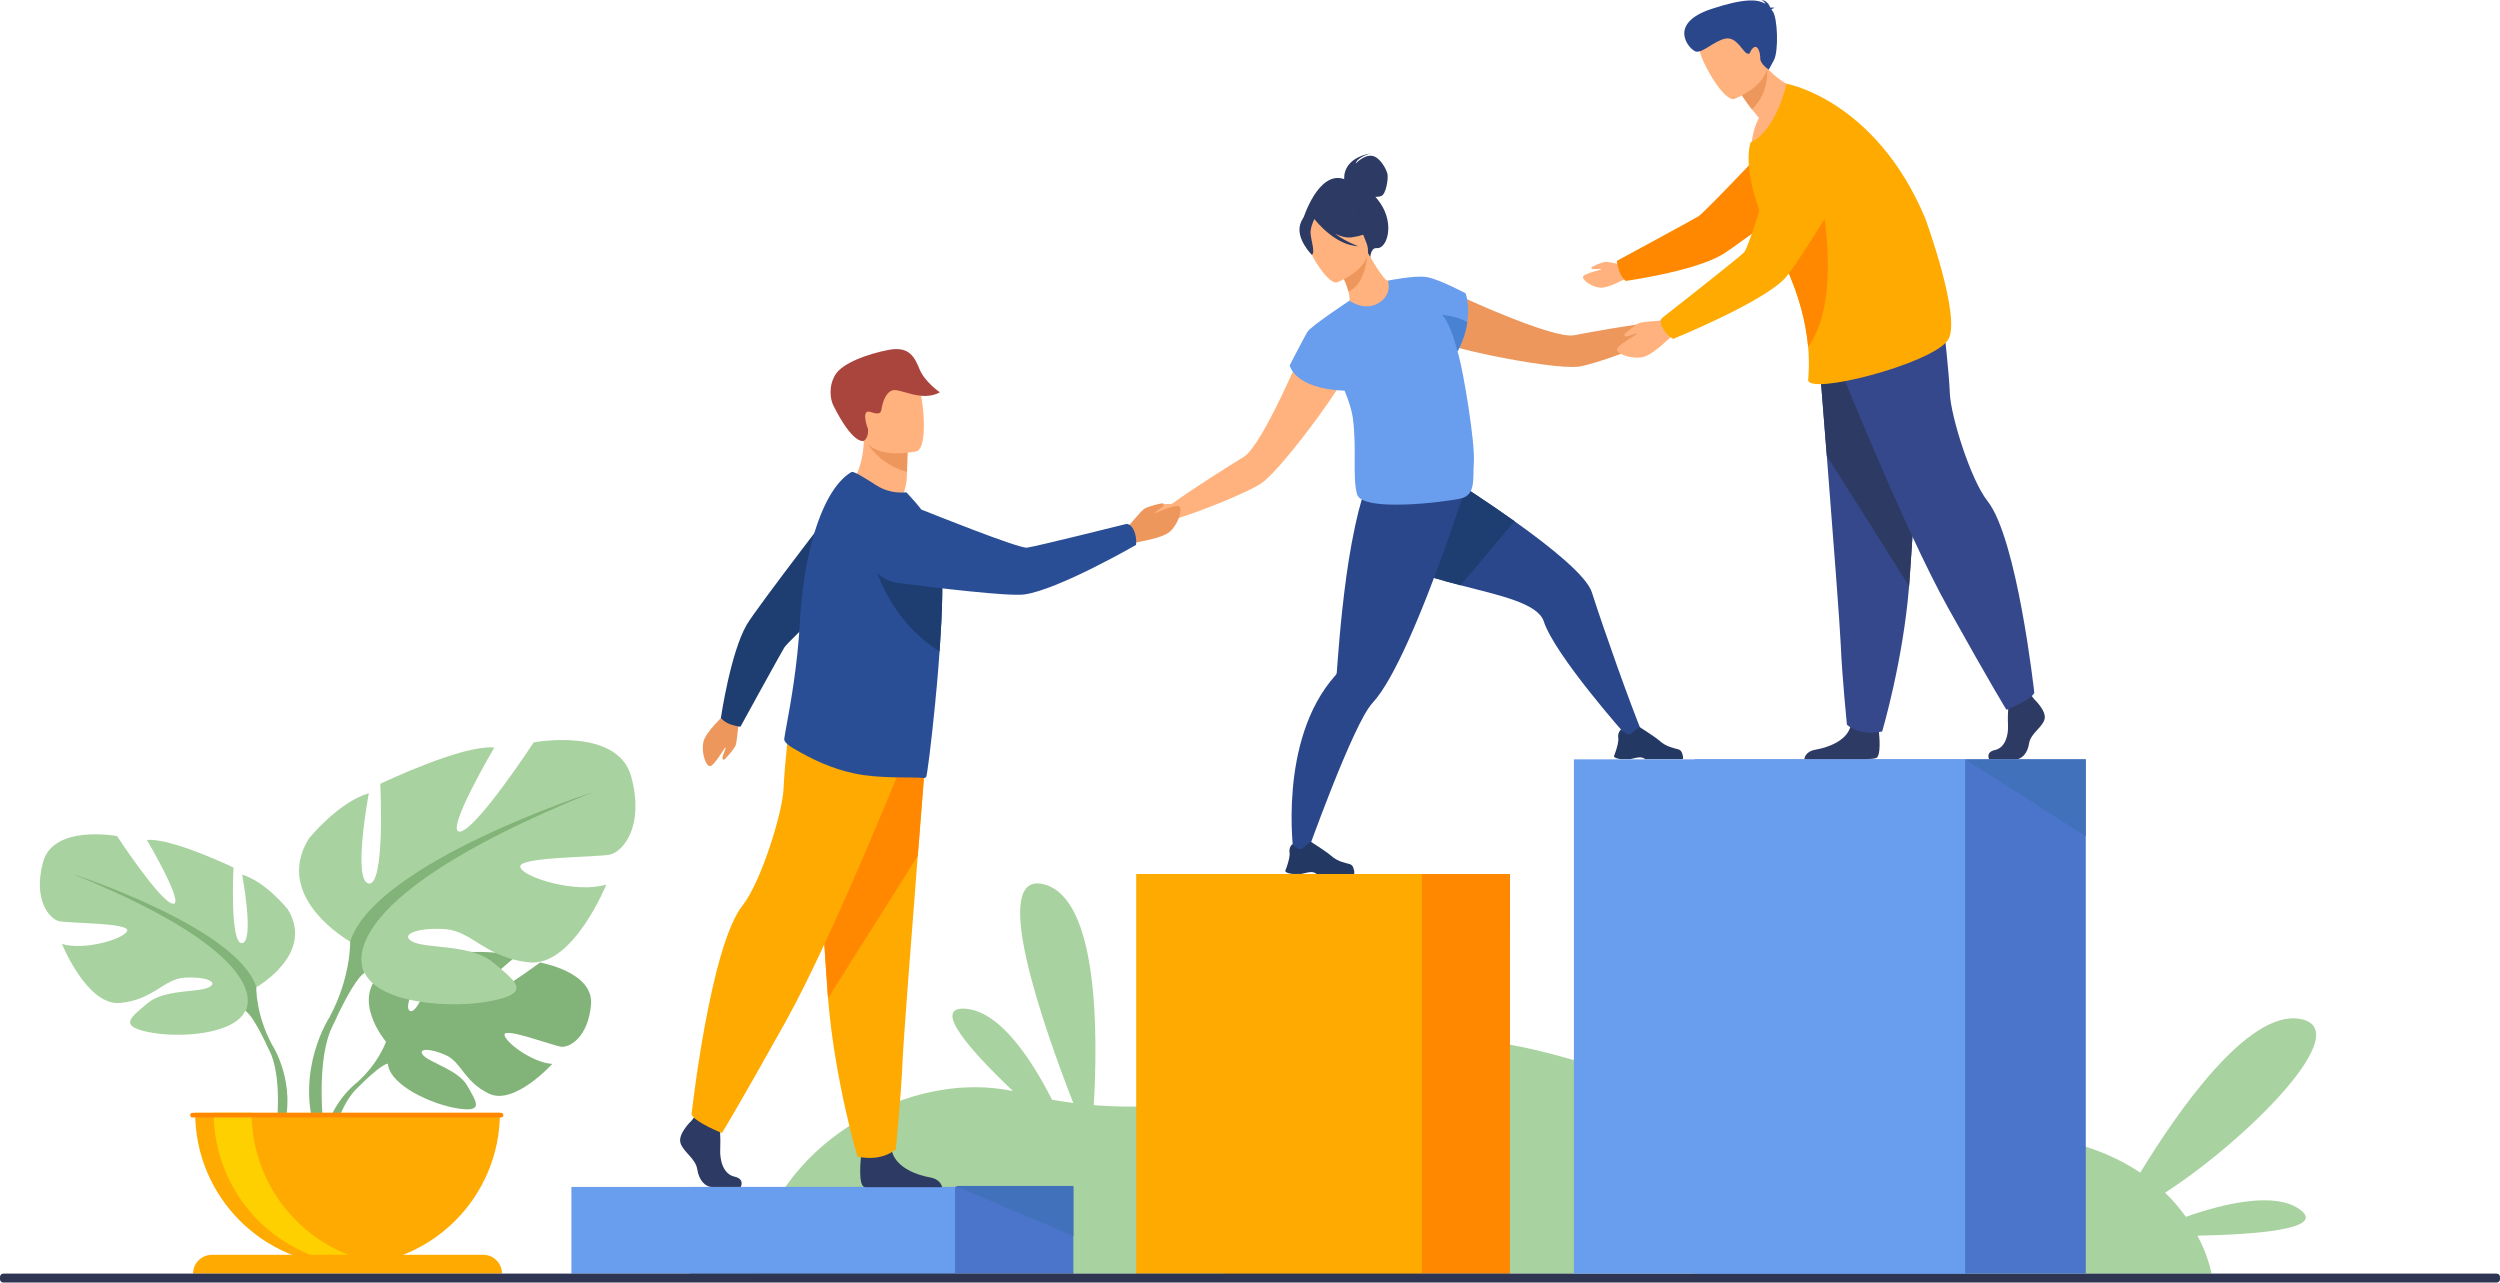 <svg xmlns="http://www.w3.org/2000/svg" width="768" height="394" viewBox="0 0 768 394" fill="none"><g clip-path="url(#clip0_675_2734)"><path d="M706.542 371.572C698.843 365.941 683.112 369.743 671.5 373.809C669.766 371.37 667.662 368.855 665.117 366.399C690.131 350.274 724.677 315.886 706.367 312.974C690.449 310.445 668.97 341.398 657.489 360.239C645.567 352.213 627.3 346.314 599.412 348.361C527.032 353.671 470.487 306.949 428.806 322.531C395.667 334.92 365.295 341.863 336.006 339.491C337.267 318.076 337.541 276.033 320.737 271.673C303.678 267.245 320.41 314.992 329.711 338.834C327.528 338.553 325.351 338.22 323.179 337.835C317.159 325.954 307.236 310.404 296.339 309.869C286.077 309.37 298.74 323.348 311.205 335.192C275.387 327.665 232.898 356.805 232.191 391.257H679.371C679.371 391.257 678.58 386.228 675.069 379.598C692.352 379.259 714.903 377.688 706.539 371.572H706.542Z" fill="#A8D29F"></path><path d="M329.738 364.629H211.877V391.263H329.738V364.629Z" fill="#4A75CB"></path><path d="M293.395 364.629H175.537V391.266H293.395V364.629Z" fill="#699DEE"></path><path d="M376.103 391.258H463.863V268.499H376.103V391.258Z" fill="#FF8800"></path><path d="M349.041 391.258H436.801V268.499H349.041V391.258Z" fill="#FFAA00"></path><path d="M436.801 268.498L463.861 286.93V268.498H436.801Z" fill="#FF8800"></path><path d="M165.895 295.691C165.895 295.691 149.481 307.905 146.283 307.164C143.081 306.422 158.277 293.98 158.277 293.98C152.56 291.228 134.787 292.954 134.787 292.954C134.787 292.954 128.866 312.062 125.947 310.555C123.029 309.047 132.052 293.904 132.052 293.904C125.684 293.518 117.875 298.253 117.875 298.253C107.182 306.702 118.578 320.009 118.578 320.009C118.578 320.009 116.383 326.586 109.63 332.576C109.63 332.576 99.988 339.715 99.316 352.466L101.067 352.624C101.067 352.624 103.843 340.746 108.886 335.129C109.081 334.925 109.367 334.633 109.718 334.279C110.541 333.517 111.116 332.947 111.501 332.521C114.011 330.108 117.478 327.033 119.15 326.735C119.15 326.735 119.065 326.428 119.08 325.894C119.103 326.163 119.127 326.44 119.15 326.735C119.722 333.458 132.759 339.332 140.779 340.538C148.798 341.744 146.318 338.447 143.557 333.555C140.793 328.663 132.05 326.475 130.053 324.22C128.057 321.969 132.184 321.963 137.014 324.171C141.844 326.379 142.506 332.267 150.258 335.982C158.009 339.697 169.671 326.826 169.671 326.826C163.493 326.513 154.673 319.798 154.991 317.745C155.309 315.692 169.966 321.288 172.47 321.557C174.974 321.825 180.676 318.706 181.558 308.606C182.439 298.507 165.898 295.691 165.898 295.691H165.895Z" fill="#82B378"></path><path d="M78.733 303.275C78.733 303.275 96.859 293.117 88.401 279.328C88.401 279.328 81.633 270.861 74.384 268.686C74.384 268.686 78.251 289.247 74.384 289.729C70.517 290.214 71.725 266.51 71.725 266.51C71.725 266.51 52.63 257.318 45.138 258.043C45.138 258.043 56.981 278.119 53.114 277.634C49.248 277.15 35.954 256.833 35.954 256.833C35.954 256.833 16.377 253.206 13.234 264.816C10.091 276.425 15.166 282.232 18.067 282.956C20.968 283.68 39.579 283.441 39.094 285.859C38.61 288.277 26.043 292.147 19.033 289.971C19.033 289.971 26.767 309.081 36.92 308.112C47.07 307.145 50.214 300.854 56.497 300.372C62.78 299.887 67.374 301.581 64.231 303.275C61.088 304.969 50.453 303.83 45.378 308.147C40.303 312.467 36.194 315.127 45.62 317.061C55.047 318.997 71.965 317.785 75.347 310.53L78.73 303.275H78.733Z" fill="#A8D29F"></path><path d="M83.565 320.93C78.49 311.496 78.732 303.272 78.732 303.272C72.93 284.889 22.176 268.439 22.176 268.439C86.708 294.562 75.35 310.526 75.35 310.526C77.089 311.543 79.695 316.382 81.507 320.098C81.764 320.728 82.173 321.605 82.78 322.79C83.025 323.328 83.224 323.766 83.358 324.073C86.679 332.394 84.919 346.76 84.919 346.76L86.933 347.301C91.395 332.82 83.568 320.924 83.568 320.924L83.565 320.93Z" fill="#82B378"></path><path d="M107.569 289.262C107.569 289.262 83.673 275.871 94.824 257.695C94.824 257.695 103.746 246.536 113.304 243.667C113.304 243.667 108.205 270.768 113.304 271.408C118.402 272.045 116.809 240.799 116.809 240.799C116.809 240.799 141.977 228.684 151.856 229.639C151.856 229.639 136.246 256.104 141.341 255.467C146.44 254.83 163.962 228.048 163.962 228.048C163.962 228.048 189.77 223.264 193.911 238.571C198.052 253.875 191.363 261.527 187.54 262.485C183.717 263.443 159.185 263.122 159.821 266.312C160.457 269.501 177.025 274.6 186.265 271.732C186.265 271.732 176.071 296.92 162.69 295.647C149.309 294.37 145.167 286.082 136.882 285.445C128.599 284.808 122.544 287.04 126.688 289.271C130.829 291.502 144.849 290.001 151.538 295.694C158.227 301.386 163.644 304.894 151.22 307.443C138.796 309.993 116.494 308.401 112.031 298.833L107.572 289.268L107.569 289.262Z" fill="#A8D29F"></path><path d="M182.123 243.35C182.123 243.35 115.218 265.03 107.572 289.263C107.572 289.263 107.89 300.104 101.201 312.538C101.201 312.538 90.884 328.219 96.765 347.305L99.421 346.593C99.421 346.593 97.1 327.655 101.481 316.688C101.659 316.285 101.919 315.704 102.243 314.997C103.042 313.431 103.579 312.278 103.921 311.445C106.305 306.55 109.743 300.169 112.037 298.831C112.037 298.831 97.063 277.787 182.129 243.353L182.123 243.35Z" fill="#82B378"></path><path d="M106.768 388.699C132.619 388.699 153.574 367.726 153.574 341.857H59.959C59.959 367.729 80.916 388.699 106.765 388.699H106.768Z" fill="#FFAA00"></path><path d="M118.283 388.34C116.381 388.577 114.44 388.699 112.467 388.699C86.618 388.699 65.664 367.726 65.664 341.857H77.291C77.291 365.757 95.175 385.475 118.283 388.343V388.34Z" fill="#FFD000"></path><path d="M148.445 385.479H65.086C61.896 385.479 59.31 388.066 59.31 391.259H154.218C154.218 388.066 151.632 385.479 148.442 385.479H148.445Z" fill="#FFAA00"></path><path d="M153.92 341.857H59.138C58.741 341.857 58.42 342.179 58.42 342.576C58.42 342.973 58.741 343.294 59.138 343.294H153.92C154.317 343.294 154.638 342.973 154.638 342.576C154.638 342.179 154.317 341.857 153.92 341.857Z" fill="#FF8800"></path><path d="M515.107 95.187C513.75 94.98 509.661 98.765 509.661 98.765C500.932 99.776 488.167 102.095 483.573 102.98C480.316 103.607 471.558 100.62 463.001 97.188C452.825 93.105 442.937 88.397 442.937 88.397C437.29 88.107 430.878 98.417 442.33 104.974C444.078 105.976 450.648 107.682 458.209 109.241C468.643 111.391 480.967 113.26 485.164 112.603C490.038 111.841 503.833 106.791 512.04 102.921C512.04 102.921 512.049 102.918 512.06 102.912C512.092 102.898 512.122 102.883 512.151 102.869C512.644 102.638 514.652 101.744 515.991 101.823C517.529 101.913 520.953 99.098 521.058 98.347C521.163 97.597 516.461 95.397 515.104 95.19L515.107 95.187Z" fill="#ED975D"></path><path d="M504.449 225.065L499.642 226.043C499.642 226.043 477.646 201.311 474.252 190.902C472.436 185.341 460.824 182.937 448.686 179.797C438.124 177.064 427.166 173.772 421.93 167.347C410.679 153.543 428.996 136.58 428.996 136.58C428.996 136.58 448.467 148.164 465.269 160.127C477.01 168.489 487.446 177.037 489.019 181.95C492.836 193.898 500.938 216.61 504.449 225.065Z" fill="#2B478B"></path><path d="M498.013 233.225H500.716C501.62 233.082 502.289 232.819 503.22 232.699C504.629 232.515 505.28 233.093 505.409 233.225C505.426 233.242 505.435 233.251 505.435 233.251H516.919C517.208 232.839 516.931 231.881 516.659 231.177C516.475 230.698 516.078 230.336 515.585 230.193C514.368 229.84 511.966 229.524 509.769 227.532C508.531 226.414 503.795 223.42 503.795 223.42L503.768 223.414C503.663 223.414 503.17 223.569 501.013 225.388C499.899 226.329 498.002 224.062 498.002 224.062C498.002 224.062 497.646 224.357 497.38 224.907C497.167 225.342 497.009 225.938 497.132 226.671C497.304 227.707 496.75 229.632 496.309 230.932C496.04 231.72 495.816 232.281 495.816 232.281C495.816 232.281 495.687 232.93 498.013 233.222V233.225Z" fill="#233862"></path><path d="M465.269 160.127L448.686 179.797C438.124 177.064 427.166 173.772 421.93 167.347C410.679 153.543 428.996 136.58 428.996 136.58C428.996 136.58 448.467 148.164 465.269 160.127Z" fill="#1E3D70"></path><path d="M450.199 149.854C450.199 149.854 448.863 154.071 446.686 160.418C443.933 168.444 439.836 179.87 435.388 190.466C434.411 192.794 433.418 195.084 432.417 197.289C428.72 205.443 424.934 212.432 421.605 215.987C415.616 222.374 401.062 263.428 401.062 263.428L397.434 262.423C397.434 262.423 392.376 227.366 410.29 207.418C410.482 207.204 410.631 206.959 410.652 206.673C410.652 206.673 410.652 206.667 410.652 206.664C410.891 203.711 411.743 190.486 413.596 177.089C414.052 173.801 414.568 170.506 415.149 167.349C415.184 167.147 415.225 166.946 415.26 166.747C417.986 152.144 420.595 145.648 423.963 142.383L448.728 149.439L450.194 149.857L450.199 149.854Z" fill="#2B478B"></path><path d="M397.03 268.469H399.732C400.637 268.326 401.305 268.063 402.236 267.943C403.646 267.759 404.297 268.337 404.425 268.469C404.443 268.486 404.451 268.495 404.451 268.495H415.935C416.224 268.083 415.947 267.125 415.676 266.421C415.492 265.942 415.095 265.58 414.602 265.437C413.385 265.084 410.983 264.771 408.785 262.779C407.548 261.661 402.811 258.664 402.811 258.664L402.785 258.658C402.68 258.658 402.187 258.813 400.03 260.633C398.915 261.573 397.018 259.307 397.018 259.307C397.018 259.307 396.662 259.602 396.397 260.151C396.184 260.583 396.026 261.182 396.151 261.915C396.324 262.952 395.769 264.876 395.328 266.176C395.06 266.965 394.835 267.525 394.835 267.525C394.835 267.525 394.707 268.177 397.033 268.466L397.03 268.469Z" fill="#233862"></path><path d="M402.341 102.174C402.341 102.174 398.197 112.32 393.419 122.195C389.401 130.499 384.935 138.609 382.104 140.339C378.112 142.78 367.115 149.664 359.98 154.799C359.98 154.799 354.411 154.758 353.548 155.824C352.684 156.89 350.688 161.683 351.268 162.168C351.852 162.653 356.276 162.428 357.353 161.324C358.29 160.363 360.38 159.671 360.899 159.51C360.931 159.501 360.963 159.489 360.995 159.481C361.01 159.478 361.019 159.475 361.019 159.475C369.689 156.805 383.286 151.244 387.401 148.525C390.944 146.183 398.804 136.498 405.07 127.879C409.614 121.629 413.32 115.942 413.939 114.023C417.995 101.461 406.319 98.158 402.338 102.177L402.341 102.174Z" fill="#FFB27D"></path><path d="M424.013 62.391C423.52 61.673 423.024 61.039 422.528 60.472C423.141 60.484 423.806 60.426 424.358 60.198C425.811 59.596 426.476 54.976 426.257 53.603C426.039 52.233 424.019 48.27 421.527 47.873C419.034 47.478 416.46 50.247 416.46 50.247C416.921 48.249 421.136 47.096 421.136 47.096C412.453 48.699 412.894 54.494 412.955 55.028C405.005 52.195 400.342 67.175 400.342 67.175L420.931 79.317C420.931 79.317 420.984 76.007 422.951 76.221C426.015 76.554 428.563 69.024 424.016 62.391H424.013Z" fill="#2C3A64"></path><path d="M425.326 93.824C420.601 96.053 414.332 92.843 414.367 92.808C414.773 92.402 414.63 91.19 414.259 89.601C413.889 87.945 413.01 85.684 411.39 82.983C411.052 82.407 410.716 81.835 410.311 81.227L410.85 81.026L420.029 77.346C420.029 77.346 421.514 80.012 423.067 82.445C424.383 84.472 425.767 86.295 426.374 86.228C426.409 86.192 432.482 90.381 425.329 93.827L425.326 93.824Z" fill="#FFB27D"></path><path d="M420.027 78.254C419.791 81.528 418.679 87.439 414.257 89.601C413.887 87.945 413.008 85.684 411.389 82.983L420.027 78.254Z" fill="#ED975D"></path><path d="M410.85 86.711C410.85 86.711 422.799 81.997 419.752 74.596C416.705 67.195 416.194 61.602 408.437 64.298C400.68 66.994 400.367 70.425 400.785 73.145C401.202 75.864 407.664 87.748 410.85 86.711Z" fill="#FFB27D"></path><path d="M415.31 72.909C420.825 72.129 422.436 69.898 422.436 69.898C422.436 69.898 417.355 68.437 414.37 63.458C414.37 63.458 408.168 61.363 403.572 64.862C403.291 65.228 403.09 65.654 402.991 66.159C401.937 65.815 400.353 65.902 399.439 68.884C398.065 73.359 402.95 78.248 402.95 78.248C404.135 77.912 402.798 73.925 402.611 71.796C402.474 70.231 403.318 68.224 403.773 67.272C404.357 68.031 410.179 75.351 417.285 75.643C417.285 75.643 413.532 74.34 410.115 71.79C411.813 72.626 413.62 73.148 415.307 72.909H415.31Z" fill="#2C3A64"></path><path d="M448.075 109.072C447.973 108.716 447.865 108.345 447.751 107.965C449.526 104.571 450.398 101.51 450.766 98.922C451.577 93.452 450.194 90.076 450.194 90.076C450.194 90.076 441.906 85.677 438.246 85.116C438.231 85.111 438.214 85.105 438.199 85.102C438.156 85.096 438.106 85.09 438.053 85.087C434.359 84.576 426.362 86.212 426.362 86.212C426.362 86.212 427.906 90.321 423.552 93.064C419.2 95.803 414.551 92.363 414.551 92.363C414.411 92.456 414.262 92.561 414.108 92.669C414.108 92.669 402.656 100.231 401.626 101.96C400.598 103.689 396.191 112.244 396.191 112.244C396.191 112.244 397.589 119.429 413.06 120.027C414.332 123.115 415.304 126.126 415.622 128.638C416.851 138.39 415.424 146.08 416.857 151.772C418.29 157.465 444.103 154.22 448.779 153.125C453.454 152.029 452.4 147.035 452.762 142.181C453.215 136.082 449.599 114.455 448.075 109.075V109.072Z" fill="#699DEE"></path><path d="M450.767 98.924C450.396 101.523 449.518 104.596 447.729 108.007C447.323 106.217 445.671 99.666 443.004 96.695C443.004 96.695 447.492 97.101 450.764 98.924H450.767Z" fill="#4A82D3"></path><path d="M345.659 162.831C345.659 162.831 350.469 156.998 351.505 156.309C352.541 155.619 357.082 154.41 357.342 154.653C357.602 154.895 357.613 155.249 357.05 155.745C356.487 156.242 354.339 157.497 354.645 157.638C354.952 157.778 361.434 154.55 362.367 155.637C363.301 156.723 361.839 161.207 359.341 163.356C356.843 165.506 349.389 166.423 348.919 166.721C344.944 169.265 345.659 162.828 345.659 162.828V162.831Z" fill="#ED975D"></path><path d="M260.986 149.359C260.986 149.359 267.894 157.564 276.693 154.132C276.693 154.132 278.587 149.549 278.614 146.173C278.614 145.758 278.622 145.355 278.628 144.973C278.675 141.17 278.803 139.035 278.803 139.035C278.803 139.035 278.803 139.035 278.795 139.035C278.395 138.868 265.344 133.506 265.355 133.95C265.58 144.237 260.986 149.359 260.986 149.359Z" fill="#FFB27D"></path><path d="M266.665 136.404C267.923 138.738 272.242 143.306 278.627 144.974C278.674 141.171 278.802 139.036 278.802 139.036C278.802 139.036 278.802 139.036 278.794 139.036C278.432 138.94 266.291 135.718 266.665 136.404Z" fill="#ED975D"></path><path d="M281.538 138.642C281.538 138.642 266.861 142.094 264.853 132.914C262.845 123.735 259.6 117.998 268.884 115.405C278.17 112.811 280.762 115.916 282.177 118.816C283.592 121.716 285.303 137.506 281.538 138.642Z" fill="#FFB27D"></path><path d="M265.356 135.417C265.154 135.545 261.997 136.515 256.017 124.593C255.077 122.721 254.438 118.672 256.627 115.095C258.815 111.517 266.576 108.704 273.022 107.48C279.469 106.257 281.016 109.887 282.536 113.535C284.13 117.364 288.732 120.518 288.732 120.518C283.173 123.626 276.478 119.181 274.158 119.911C271.838 120.641 271.017 124.301 270.845 125.475C270.67 126.646 270.405 127.621 267.486 126.573C264.568 125.524 266.167 130.712 266.634 131.702C266.634 131.702 267.031 134.342 265.359 135.414L265.356 135.417Z" fill="#A9453D"></path><path d="M227.55 364.628H218.663C216.801 364.628 214.729 362.735 214.212 359.274C213.693 355.807 209.864 353.92 209.035 351.084C208.206 348.248 212.452 344.259 212.452 344.259L213.162 343.333L213.9 342.369L220.939 344.049C220.939 344.049 221.111 345.748 221.222 347.913C221.298 349.475 221.339 351.283 221.252 352.869C221.044 356.651 222.296 360.72 225.606 361.456C228.918 362.192 227.55 364.631 227.55 364.631V364.628Z" fill="#2C3A64"></path><path d="M289.415 364.714H265.86C265.635 364.667 265.463 364.618 265.361 364.565C263.788 363.753 264.281 357.55 264.471 355.634C264.506 355.28 264.532 355.07 264.532 355.07C264.532 355.07 272.815 348.244 273.956 353.469C273.991 353.633 274.035 353.794 274.078 353.951C275.517 358.843 281.944 361.066 285.656 361.685C288.493 362.161 289.228 363.864 289.418 364.714H289.415Z" fill="#2C3A64"></path><path d="M284.666 228.39C284.666 228.39 283.408 244.097 281.929 262.976C279.918 288.626 277.501 320.128 277.262 326.095C276.848 336.458 275.19 353.036 275.19 353.036C275.19 353.036 271.259 356.973 263.388 355.314C263.388 355.314 256.375 331.65 254.37 306.611C254.338 306.2 254.309 305.788 254.277 305.373C252.415 279.884 249.514 226.211 249.514 226.211L284.66 228.387L284.666 228.39Z" fill="#FFAA00"></path><path d="M284.665 228.391C284.665 228.391 283.407 244.098 281.928 262.977L254.372 306.615C254.34 306.204 254.311 305.792 254.279 305.377C252.417 279.888 249.516 226.215 249.516 226.215L284.662 228.391H284.665Z" fill="#FF8800"></path><path d="M278.919 230.256C278.919 230.256 256.246 287.14 241.336 313.873C226.426 340.606 221.768 348.065 221.768 348.065C221.768 348.065 213.226 344.645 212.449 342.314C212.449 342.314 218.152 290.706 228.136 278.124C233.777 271.015 240.405 249.682 240.714 242.222C241.024 234.763 242.734 219.996 242.734 219.996L278.919 230.254V230.256Z" fill="#FFAA00"></path><path d="M227.007 220.782C227.007 220.782 226.42 227.885 225.989 228.977C225.56 230.067 222.691 233.449 222.361 233.402C222.031 233.355 221.83 233.087 221.999 232.4C222.168 231.711 223.155 229.585 222.842 229.64C222.53 229.696 219.247 235.686 217.942 235.347C216.635 235.008 215.357 230.75 216.136 227.742C216.915 224.734 222.192 220.011 222.393 219.526C224.103 215.417 227.01 220.782 227.01 220.782H227.007Z" fill="#ED975D"></path><path d="M224.574 222.585C227.084 223.391 227.486 223.21 227.486 223.21C227.486 223.21 239.7 200.954 240.938 198.915C242.175 196.877 266.874 173.958 266.874 173.958L260.526 150.271C260.526 150.271 232.436 186.675 229.401 191.9C224.387 200.531 221.451 220.581 221.451 220.581C221.451 220.581 222.601 221.954 224.574 222.588V222.585Z" fill="#1E3D70"></path><path d="M289.452 183.254C289.365 188.12 289.082 193.587 288.702 199.139C288.679 199.469 288.656 199.799 288.632 200.126C288.387 203.567 288.124 207.016 287.821 210.378C287.698 211.727 287.57 213.059 287.436 214.368L287.415 214.543C287.404 215.034 287.345 215.565 287.29 216.05C286.052 228.647 284.754 238.598 284.511 238.75C284.223 238.942 283.899 239.039 283.545 238.995C280.245 238.58 270.398 239.331 262.334 237.572C255.531 236.136 249.674 233.413 243.464 229.742C242.641 229.254 240.761 227.963 240.913 227C241.062 225.939 241.339 224.406 241.692 222.481C242.915 215.781 245.025 204.256 245.746 190.769C245.886 188.257 246.09 185.774 246.356 183.335C247.048 176.98 248.157 170.943 249.645 165.581C252.409 155.618 256.471 147.992 261.567 145.007C262.232 144.633 265.816 146.915 269.105 149.029C272.143 150.98 275.345 151.518 278.456 151.246L281.193 154.278C284.509 158.136 288.04 163.273 289.006 170.572C289.079 171.112 289.14 171.685 289.193 172.292C289.461 175.266 289.525 179.03 289.449 183.248L289.452 183.254Z" fill="#2A4E96"></path><path d="M289.452 183.254C289.364 188.12 289.081 193.587 288.702 199.139C288.679 199.469 288.655 199.799 288.632 200.126C269.779 188.315 266.875 166.705 266.875 166.705C276.15 167.111 283.519 169.246 289.198 172.298C289.467 175.271 289.531 179.036 289.455 183.254H289.452Z" fill="#1E3D70"></path><path d="M348.521 163.411C347.549 160.779 346.037 160.952 346.037 160.952C346.037 160.952 318.005 167.944 315.49 168.242C312.974 168.543 285.304 157.429 285.304 157.429C285.304 157.429 274.413 152.537 269.311 157.003C264.878 160.885 264.677 165.8 265.713 169.93C266.95 174.851 271.109 178.485 276.138 179.127C287.426 180.567 309.951 183.275 314.67 182.617C325.176 181.154 348.985 167.401 348.985 167.401C348.985 167.401 349.282 165.476 348.521 163.411Z" fill="#2A4E96"></path><path d="M624.935 214.835C624.935 214.835 628.828 218.447 628.07 221.015C627.311 223.582 623.794 225.294 623.321 228.43C622.846 231.567 620.946 233.279 619.235 233.279H611.084C611.084 233.279 609.826 231.071 612.865 230.405C615.906 229.739 617.05 226.053 616.86 222.63C616.67 219.207 617.146 214.645 617.146 214.645L623.604 213.123L624.935 214.835Z" fill="#2C3A64"></path><path d="M576.395 232.849C576.001 233.047 574.612 233.185 572.706 233.275H554.273C554.335 232.726 554.764 230.769 557.778 230.284C561.184 229.729 567.082 227.749 568.399 223.391C568.442 223.251 568.48 223.108 568.512 222.965C569.557 218.307 577.154 224.39 577.154 224.39C577.154 224.39 577.177 224.577 577.209 224.896C577.387 226.607 577.837 232.133 576.395 232.852V232.849Z" fill="#2C3A64"></path><path d="M558.68 108.26C558.68 108.26 559.832 122.671 561.19 139.994C563.034 163.526 565.252 192.429 565.471 197.905C565.85 207.412 567.371 222.623 567.371 222.623C567.371 222.623 570.978 226.236 578.201 224.714C578.201 224.714 584.636 203.002 586.475 180.03C586.504 179.654 586.533 179.274 586.559 178.894C588.27 155.508 590.928 106.266 590.928 106.266L558.683 108.26H558.68Z" fill="#35488B"></path><path d="M558.68 108.261C558.68 108.261 559.832 122.672 561.19 139.995L586.472 180.028C586.501 179.652 586.53 179.272 586.557 178.892C588.267 155.506 590.925 106.264 590.925 106.264L558.68 108.259V108.261Z" fill="#2C3A64"></path><path d="M563.951 109.973C563.951 109.973 584.754 162.163 598.432 186.688C612.111 211.213 616.387 218.059 616.387 218.059C616.387 218.059 624.223 214.922 624.935 212.784C624.935 212.784 619.705 165.434 610.544 153.894C605.367 147.372 599.288 127.801 599.004 120.955C598.718 114.112 597.151 100.562 597.151 100.562L563.954 109.973H563.951Z" fill="#35488B"></path><path d="M499.787 81.665C499.787 81.665 494.145 80.374 493.194 80.438C492.246 80.502 488.921 81.895 488.878 82.164C488.834 82.433 488.991 82.652 489.563 82.693C490.138 82.731 492.027 82.488 491.907 82.719C491.787 82.947 486.344 84.019 486.286 85.114C486.225 86.209 489.207 88.248 491.726 88.385C494.245 88.522 499.197 85.593 499.623 85.555C503.225 85.24 499.784 81.668 499.784 81.668L499.787 81.665Z" fill="#FFB27D"></path><path d="M497.372 83.099C496.564 80.52 496.754 80.108 496.754 80.108C496.754 80.108 519.625 67.73 521.721 66.474C523.816 65.218 547.453 40.045 547.453 40.045L571.664 46.713C571.664 46.713 534.197 75.274 528.827 78.353C519.955 83.435 499.407 86.311 499.407 86.311C499.407 86.311 498.009 85.123 497.372 83.096V83.099Z" fill="#FF8800"></path><path d="M554.787 27.811C554.787 27.811 546.301 42.756 538.003 44.707C538.003 44.707 538.348 39.687 540.37 36.252C539.544 35.276 538.818 34.38 538.187 33.576C536.098 30.898 535.105 29.26 535.105 29.26L537.922 21.683L539.833 16.543C540.753 18.211 541.762 19.633 542.819 20.848C548.256 27.104 554.79 27.811 554.79 27.811H554.787Z" fill="#FFB27D"></path><path d="M542.817 20.848C542.817 20.848 543.83 28.336 538.185 33.576C536.096 30.898 535.104 29.259 535.104 29.259L537.92 21.683C540.937 20.763 542.817 20.848 542.817 20.848Z" fill="#ED975D"></path><path d="M532.867 30.364C532.867 30.364 545.55 25.416 542.349 17.56C539.147 9.703 538.631 3.774 530.398 6.601C522.165 9.428 521.824 13.065 522.255 15.947C522.687 18.83 529.487 31.45 532.87 30.367L532.867 30.364Z" fill="#FFB27D"></path><path d="M598.38 104.505C593.264 111.865 555.015 121.702 555.468 116.606C555.64 114.654 555.874 111.217 555.462 106.555C555.366 105.463 555.231 104.307 555.056 103.083C554.085 96.388 551.776 87.778 546.628 77.816C546.243 77.068 545.84 76.318 545.423 75.555C543.304 71.697 541.497 67.62 540.12 63.63C537.47 55.966 536.402 48.633 537.738 43.84C537.744 43.816 537.753 43.796 537.759 43.773C545.755 40.072 548.852 25.723 548.852 25.723C548.852 25.723 576.13 30.624 591.408 67.012C591.408 67.012 602.828 98.097 598.378 104.505H598.38Z" fill="#FFAA00"></path><path d="M555.461 106.555C555.365 105.462 555.23 104.306 555.055 103.082C554.084 96.388 551.775 87.778 546.627 77.815C547.511 72.453 548.731 67.993 550.071 65.987C555.511 57.826 558.68 56.553 558.68 56.553C558.68 56.553 566.84 90.985 555.461 106.555Z" fill="#FF8800"></path><path d="M512.465 98.363C512.465 98.363 504.918 98.76 503.751 99.181C502.58 99.602 498.906 102.537 498.947 102.89C498.988 103.244 499.265 103.463 499.998 103.308C500.733 103.15 503.018 102.172 502.948 102.502C502.878 102.832 496.428 106.124 496.744 107.52C497.059 108.919 501.53 110.408 504.743 109.681C507.956 108.951 513.128 103.501 513.647 103.302C518.057 101.62 512.462 98.363 512.462 98.363H512.465Z" fill="#FFB27D"></path><path d="M511.041 101.228C509.529 98.784 510.617 97.668 510.617 97.668C510.617 97.668 533.927 79.402 535.754 77.556C537.581 75.71 546.044 46.328 546.044 46.328C546.044 46.328 548.957 34.438 555.78 33.127C561.708 31.988 565.805 34.923 568.487 38.363C571.683 42.464 571.995 48.118 569.345 52.59C563.394 62.625 551.388 82.55 547.88 85.953C540.076 93.529 513.968 104.114 513.968 104.114C513.968 104.114 512.226 103.144 511.038 101.225L511.041 101.228Z" fill="#FFAA00"></path><path d="M544.17 2.964C544.258 2.789 544.517 2.602 545.148 2.41C545.148 2.41 544.558 2.211 543.87 2.363C543.513 1.492 542.65 0.012 541.024 0C541.024 0 541.955 0.242 542.299 1.174C540.076 -0.237 535.952 -0.645 525.659 2.783C512.094 7.305 518.87 15.188 520.925 15.818C522.982 16.449 526.768 12.395 530.17 11.84C533.573 11.286 535.418 16.032 536.714 16.426C538.012 16.82 537.274 15.74 538.634 14.659C539.994 13.578 540.773 16.122 540.744 17.91C540.715 19.697 543.365 21.391 543.365 21.391L544.92 18.538C546.476 15.684 546.053 5.327 544.567 3.461C544.436 3.297 544.304 3.128 544.17 2.962V2.964Z" fill="#2B478B"></path><path d="M1.01 391.258H766.99C767.548 391.258 768 391.711 768 392.268V392.99C768 393.548 767.548 394 766.99 394H1.01C0.452 394 0 393.548 0 392.99V392.268C0 391.711 0.452 391.258 1.01 391.258Z" fill="#2E3552"></path><path d="M329.74 364.328V379.694L293.396 364.328H329.74Z" fill="#4271BC"></path><path d="M640.751 233.275H520.564V391.258H640.751V233.275Z" fill="#4A75CB"></path><path d="M603.692 233.275H483.502V391.258H603.692V233.275Z" fill="#699DEE"></path><path d="M640.75 233.275V256.901L603.691 233.275H640.75Z" fill="#4271BC"></path></g><defs><clipPath id="clip0_675_2734"><rect width="768" height="394" fill="white"></rect></clipPath></defs></svg>